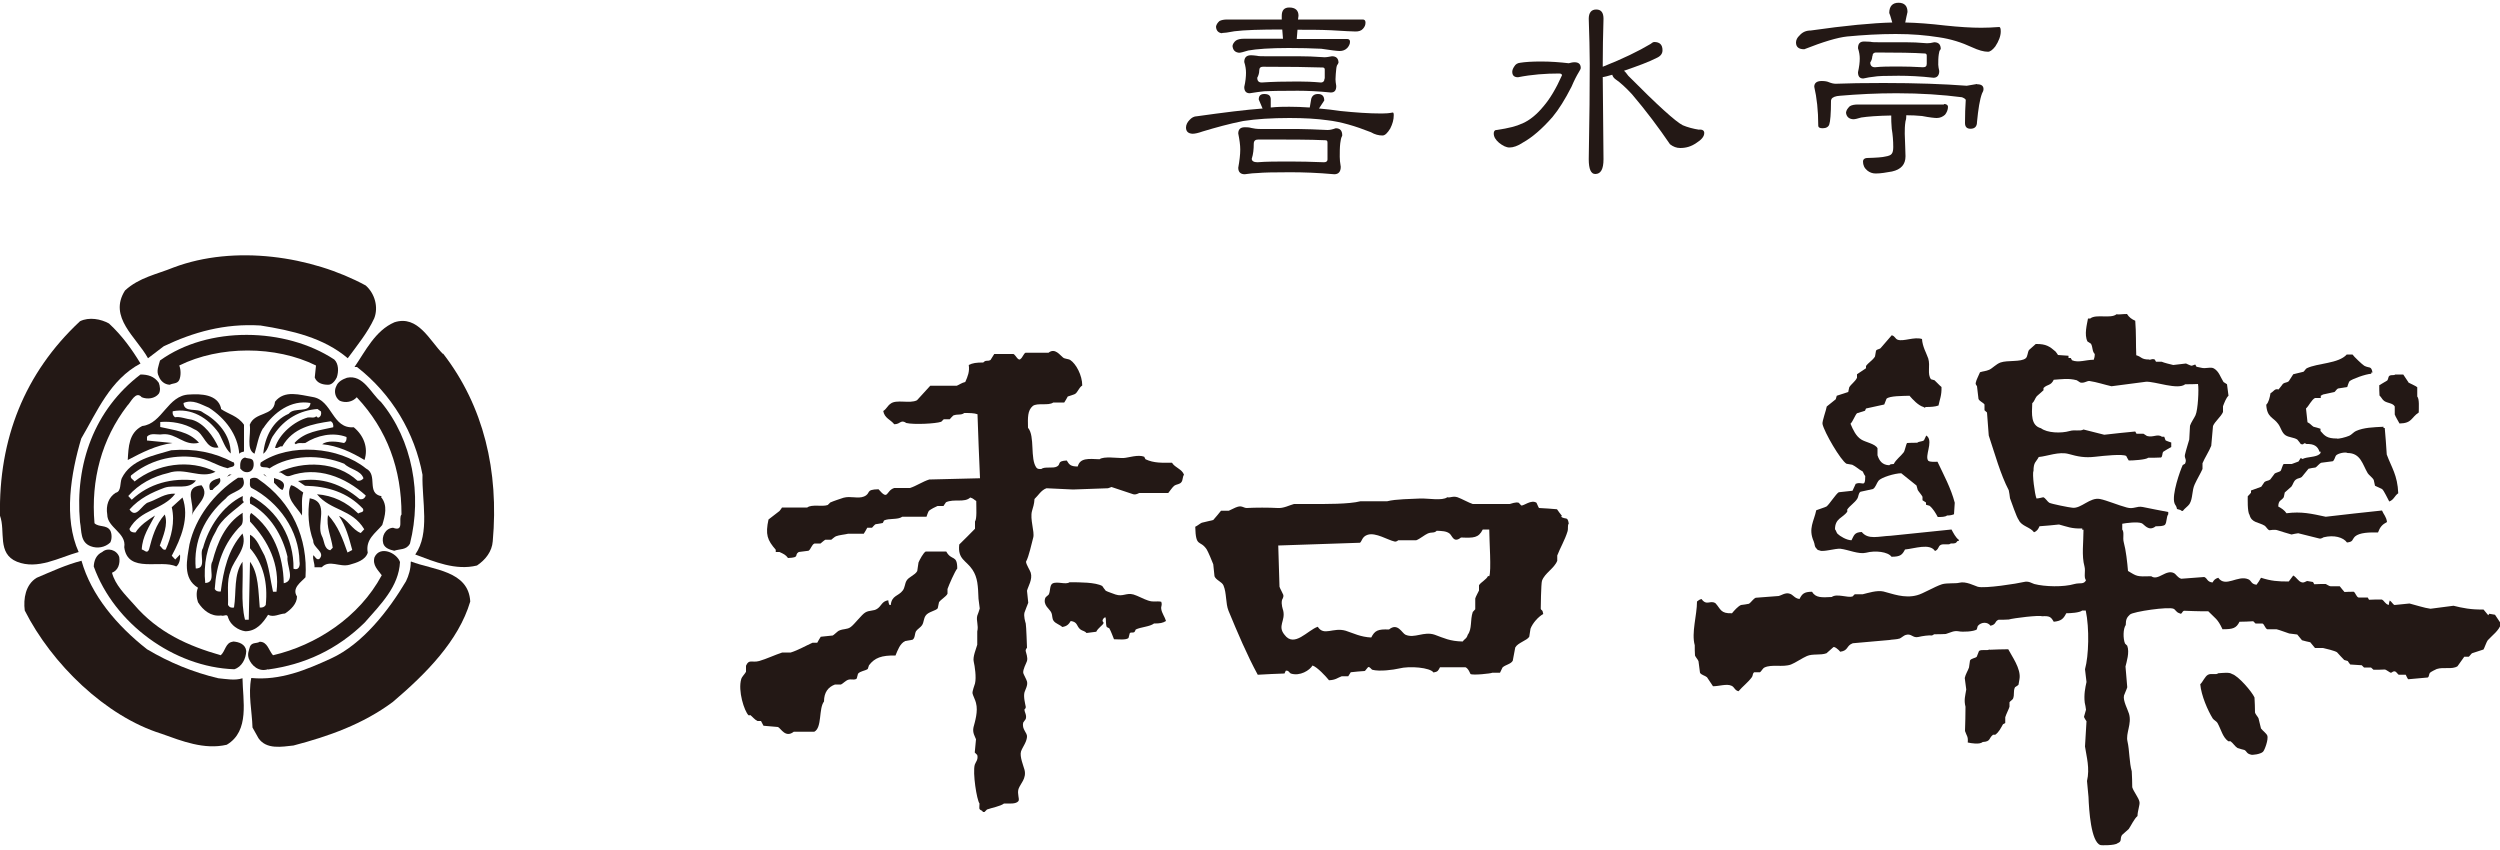 <?xml version="1.0" encoding="UTF-8"?><svg id="logo" xmlns="http://www.w3.org/2000/svg" viewBox="0 0 100 34"><defs><style>.cls-1,.cls-2{fill:#231815;}.cls-2{fill-rule:evenodd;}</style></defs><g><g><path class="cls-1" d="M9.76,18.06v-1.07c-.25-.36-.62-.42-.92-.63v-.04c-.14-.55-.81-.57-1.26-.54-.88,.02-1.08,1.17-1.89,1.26-.54,.27-.55,.84-.58,1.36,.57-.3,1.13-.59,1.79-.68l-1.02-.1v-.15c.15-.18,.42-.06,.63-.1,.55-.05,.86,.49,1.45,.34-.41-.46-1-.5-1.55-.63v-.2c.44-.04,.96,.05,1.36,.29,.42,.16,.44,.82,.97,.73-.2-.44-.57-.97-1.06-1.11-.23-.03-.49-.14-.68-.1-.08-.06-.11-.14-.09-.24,.73-.14,1.4,.25,1.84,.87,.16,.28,.25,.62,.48,.82,0-.75-.53-1.32-1.11-1.64-.23-.2-.76,.03-.78-.38,.37-.16,.7,.06,1.02,.19,.65,.42,1.15,1.08,1.21,1.84,.05-.06,.12-.07,.19-.09Z"/><path class="cls-1" d="M10.53,17.13c.42-.64,1.12-1.15,1.89-1.01-.04,.43-.64,.14-.87,.43-.65,.28-.96,.95-1.02,1.6,.24-.17,.24-.54,.43-.77,.42-.63,1.04-.97,1.74-1.02l.14,.1c.02,.1,0,.19-.09,.24-.04,.02-.07-.02-.1-.05-.08,.09-.23,.03-.34,.05-.54,.15-1.14,.65-1.31,1.21,.13,.05,.17-.09,.29-.05,.43-.76,1.2-.9,1.94-1.01,.09,.05,.11,.14,.1,.24-.55,.13-1.14,.17-1.55,.63l.05,.05c.1-.08,.26-.03,.38-.05,.46-.3,1.1-.45,1.65-.24,.01,.1-.01,.19-.1,.24-.27-.06-.68-.11-.87,.05,.63,.06,1.17,.32,1.69,.63,.16-.49-.03-.98-.43-1.31-.87,.07-.85-1.08-1.64-1.21-.5-.08-1.13-.3-1.51,.19-.05,.59-.81,.39-1.01,.92,.06,.39-.16,.98,.19,1.16,.11-.34,.15-.7,.34-1.02Z"/><path class="cls-1" d="M9.32,18.49c-.73-.39-1.54-.56-2.47-.48-.73,.22-1.61,.37-1.98,1.12-.08,.19-.01,.53-.24,.58-.29,.18-.4,.51-.34,.87,0,.53,.78,.73,.68,1.31,.14,1.07,1.47,.47,2.08,.77,.12-.09,.17-.29,.15-.48l-.19,.2-.14-.15c.37-.69,.72-1.54,.43-2.33l-.43,.39c.14,.59-.02,1.19-.24,1.69-.12,.05-.16-.1-.24-.15,.13-.38,.35-.85,.2-1.25-.36,.4-.5,.9-.63,1.4-.08,.19-.19,.01-.29,0,.02-.52,.3-.92,.53-1.36-.28,.18-.59,.38-.78,.68-.1,0-.23-.02-.24-.15,.43-.78,1.34-.75,1.83-1.4-.41-.03-.71,.22-1.06,.34-.27,.06-.49,.7-.77,.29,.4-.45,.89-.68,1.4-.87,.4-.14,.96,.11,1.26-.29-.96-.12-1.88,.12-2.57,.77l-.14-.15c.42-.48,.99-.78,1.6-.92,.66-.24,1.32,.26,1.89-.05-1.05-.52-2.34-.32-3.24,.39-.04-.08-.19-.12-.14-.24,.71-.59,1.62-.85,2.57-.73,.48,.05,.85,.34,1.3,.44,.09-.07,.34-.02,.24-.24Z"/><path class="cls-1" d="M15.27,19.85c-.64-.11-.13-.86-.63-1.11-1.08-.88-3.05-1.03-4.21-.24-.1,.29,.24,.13,.34,.24,.85-.57,2.06-.57,3-.19,.24,.24,.65,.25,.77,.58-.06,.08-.14,.11-.24,.1-.83-.77-2.16-.81-3.15-.34,.17,0,.25,.2,.43,.15,1.11-.41,2.23,.04,3.05,.78-.03,.1-.12,.18-.25,.14-.68-.58-1.53-.9-2.46-.72l.28,.19c.9,.02,1.7,.26,2.32,.92,.06,.16-.12,.13-.19,.19-.47-.46-1.01-.72-1.65-.77,.55,.67,1.4,.58,1.89,1.4l-.14,.15c-.33-.12-.54-.56-.87-.68,.28,.41,.4,.88,.53,1.36l-.19,.1c-.19-.54-.37-1.06-.78-1.5-.08,.49,.13,.87,.19,1.31l-.1,.1c-.26-.05-.23-.39-.34-.58-.23-.47,.33-1.35-.48-1.5-.1,.57-.05,1.19,.14,1.7-.02,.28,.51,.46,.24,.73-.12,.05-.16-.1-.24-.15-.03,.18,.06,.31,.05,.48h.29c.31-.32,.71,.01,1.11-.1,.28-.08,.63-.18,.73-.48-.1-.54,.31-.78,.58-1.11,.11-.36,.23-.79-.05-1.12Z"/><path class="cls-1" d="M9.95,18.88c.16-.04,.22-.22,.19-.39-.02-.19-.23-.13-.34-.19-.2,.05-.2,.26-.19,.44,.09,.11,.19,.17,.34,.14Z"/><polygon class="cls-1" points="9.27 18.98 9.17 18.98 9.08 19.07 9.27 18.98"/><polygon class="cls-1" points="10.67 19.07 10.58 18.98 10.53 18.98 10.67 19.07"/><path class="cls-1" d="M8.4,19.6h.1c.1-.16,.4-.24,.29-.48-.23,.07-.5,.14-.39,.48Z"/><path class="cls-1" d="M10.72,24.59c.23,.12,.45-.04,.68-.05,.23-.15,.48-.39,.48-.68-.22-.34,.17-.58,.34-.77,.1-1.55-.53-3-1.88-3.92-.08-.08-.26-.08-.34,0,.01,.11-.04,.26,.05,.34,1.11,.58,1.91,1.71,1.93,2.95,.03,.16-.02,.37-.24,.29,.02-1.21-.62-2.32-1.69-2.9-.09,.07-.04,.2-.05,.29,.82,.45,1.3,1.29,1.5,2.13-.05,.35,.34,.96-.15,1.06-.02-1.1-.41-2.14-1.3-2.81-.09,.08-.04,.23-.05,.34,.74,.78,1.2,1.73,1.06,2.81h-.14c-.11-.48-.15-1-.34-1.45-.17-.29-.29-.68-.58-.83v.54c.54,.62,.72,1.39,.63,2.27-.06,.09-.14,.11-.24,.1-.06-.64-.04-1.36-.39-1.83l-.05,2.32h-.15c-.18-.72-.06-1.54-.1-2.32-.36,.51-.24,1.21-.34,1.83-.1,.02-.18,0-.24-.1,.02-.46-.06-.95,.1-1.36,.15-.5,.69-.91,.48-1.5-.58,.65-.76,1.47-.87,2.32-.1,.01-.19-.01-.24-.1,.06-.98,.35-1.85,1.07-2.56,.09-.13,.03-.38,.05-.49-.7,.44-1.02,1.2-1.21,1.94-.17,.26,.17,.85-.29,.87-.08-.73,.07-1.48,.43-2.08,.2-.49,.76-.83,1.12-1.16-.09-.05-.04-.16-.05-.24-.82,.4-1.37,1.26-1.59,2.08-.17,.24,.17,.82-.29,.82-.1-1.08,.34-2.06,1.21-2.81,.21-.3,.9-.29,.67-.82h-.19c-.97,.63-1.7,1.6-1.94,2.66-.1,.61-.29,1.36,.34,1.74-.08,.17-.06,.41,0,.58,.2,.32,.52,.58,.92,.53,.14,.05,.25-.11,.29,.1,.1,.29,.4,.49,.68,.53,.44,0,.71-.33,.92-.67Z"/><path class="cls-1" d="M10.96,19.31c.11,.1,.21,.25,.34,.29,.19-.32-.11-.41-.34-.48v.19Z"/><path class="cls-1" d="M8.06,19.41c-.78,.08-.23,.74-.39,1.21,.14-.4,.76-.76,.39-1.21Z"/><path class="cls-1" d="M11.64,19.41c-.26,.51,.21,.84,.44,1.21,.02-.3-.04-.64,.05-.92-.16-.1-.3-.25-.48-.29Z"/></g><path class="cls-1" d="M6.55,13.85c1.17-.56,2.43-.92,3.87-.83,1.26,.2,2.53,.49,3.49,1.31,.38-.52,.8-1.03,1.06-1.6,.17-.44,.03-.98-.34-1.31-2.17-1.18-5.25-1.64-7.69-.72-.66,.27-1.38,.4-1.94,.92-.68,1.07,.46,1.87,.92,2.71l.63-.48Z"/><path class="cls-1" d="M3.15,22.09c-.62-1.36-.31-3.18,.1-4.55,.63-1.07,1.15-2.35,2.37-3-.34-.56-.73-1.11-1.26-1.6-.32-.18-.8-.27-1.16-.09C.98,14.92-.06,17.57,0,20.63c.23,.62-.13,1.51,.68,1.84,.83,.33,1.68-.17,2.47-.39Z"/><path class="cls-1" d="M17.71,14.15c-.52-.52-.99-1.56-1.93-1.26-.77,.33-1.16,1.15-1.6,1.79h.1c1.4,1.09,2.31,2.64,2.62,4.31-.03,1.04,.31,2.34-.29,3.19,.77,.29,1.62,.65,2.47,.44,.34-.23,.6-.56,.63-.97,.25-2.81-.36-5.4-1.98-7.5Z"/><path class="cls-1" d="M13.13,15.39c.16,0,.28-.17,.34-.29,.08-.23,.08-.55-.1-.72-1.96-1.29-5.04-1.35-6.97,.04-.05,.2-.16,.43-.05,.63,.07,.19,.23,.33,.44,.34,.13-.07,.3-.03,.38-.19,.07-.16,.07-.41,0-.58,1.61-.8,3.86-.8,5.47,0l-.05,.48c.08,.22,.31,.29,.53,.29Z"/><path class="cls-1" d="M5.67,15.89c.22,.09,.52,.06,.68-.14,.08-.12,.05-.31,0-.44-.18-.26-.44-.33-.73-.33-1.84,1.4-2.63,3.57-2.42,5.9,.07,.36,0,.81,.43,.97,.26,.1,.57,.05,.78-.15,.07-.13,.07-.35,0-.48-.15-.24-.45-.12-.63-.29-.15-1.74,.29-3.37,1.31-4.7,.14-.13,.34-.62,.58-.34Z"/><path class="cls-1" d="M15.72,21.11c-.3,.02-.47,.34-.39,.63,.06,.19,.27,.25,.44,.29,.22-.08,.49-.02,.63-.29,.49-1.95,.1-4.14-1.16-5.66-.4-.34-.71-1.11-1.36-.97-.17,.06-.36,.15-.43,.34-.1,.19-.05,.45,.14,.58,.23,.1,.51,.05,.68-.14,1.23,1.31,1.79,2.89,1.79,4.69-.14,.16,.13,.71-.34,.53Z"/><path class="cls-1" d="M9.31,25.67c-.29,.03-.29,.37-.48,.54-1.29-.37-2.51-.9-3.48-2.04-.35-.39-.74-.77-.87-1.26,.25-.1,.33-.36,.29-.63-.1-.29-.47-.39-.68-.2-.24,.11-.33,.34-.34,.58,.82,2.28,3.21,4.03,5.62,4.11,.3-.09,.47-.42,.48-.73-.03-.27-.29-.37-.54-.38Z"/><path class="cls-1" d="M10.72,26.78c1.47-.2,2.77-.8,3.87-1.88,.65-.74,1.36-1.44,1.41-2.42-.13-.37-.8-.67-1.02-.19-.09,.32,.14,.51,.29,.72-.9,1.68-2.63,2.8-4.35,3.2-.17-.19-.22-.54-.53-.54-.12,.08-.31,.01-.39,.19-.05,.18-.11,.29-.05,.48,.11,.29,.41,.55,.77,.43Z"/><path class="cls-1" d="M8.73,27.13c-1.01-.24-1.96-.63-2.85-1.16-1.21-.95-2.23-2.16-2.62-3.54-.62,.16-1.2,.43-1.79,.68-.45,.27-.54,.84-.48,1.31,1.07,2.12,3.22,4.23,5.47,4.93,.81,.29,1.71,.65,2.61,.44,.93-.55,.64-1.78,.63-2.66-.3,.1-.65,.03-.97,0Z"/><path class="cls-1" d="M16.43,22.48c0,.28-.08,.54-.19,.77-.69,1.16-1.73,2.51-3,3.09-.98,.45-2.03,.89-3.19,.78-.13,.66,.03,1.32,.05,1.98l.24,.43c.32,.46,.93,.34,1.4,.29,1.41-.37,2.77-.85,3.97-1.74,1.33-1.13,2.63-2.44,3.1-4.02-.07-1.24-1.5-1.26-2.37-1.6Z"/></g><g><g><path class="cls-2" d="M31.03,22.08h.15c.15,.07,.25,.11,.34,.24,.5-.02,.23-.12,.43-.24,.13-.02,.26-.03,.39-.05,.1-.06,.12-.24,.24-.29h.24s.15-.13,.19-.15h.24s.15-.13,.19-.14c.12-.05,.37-.07,.48-.1h.63c.05-.08,.1-.16,.14-.24h.19s.11-.13,.14-.14c.1-.02,.19-.03,.29-.05,.02-.03,.03-.06,.05-.1,.2-.1,.55-.02,.73-.15h.97s.07-.22,.1-.24c.07-.06,.26-.16,.34-.19h.24s.06-.1,.1-.15c.32-.15,.74,.03,.97-.19,.13,.04,.14,.08,.24,.14,0,.29,.03,.71-.05,.82v.29s-.6,.61-.63,.63c-.07,.6,.28,.63,.53,1.01,.21,.32,.22,.65,.24,1.16,.02,.13,.03,.26,.05,.39,0,.02-.09,.27-.1,.29-.05,.2,.06,.38,0,.63v.53c-.04,.15-.19,.49-.14,.68,.04,.17,.11,.62,.05,.87-.02,.07-.11,.3-.1,.39,0,.05,.13,.31,.14,.39,.09,.33-.04,.74-.1,.97-.05,.22,.06,.37,.1,.48-.02,.18-.03,.35-.05,.53l.1,.1c.05,.18-.07,.29-.1,.39-.09,.32,.08,1.41,.19,1.55,0,.2-.05,.22,.1,.29,.04,.02,0,.06,.1,.05l.1-.1c.19-.07,.54-.13,.68-.24,.23,0,.48,.03,.58-.1,.05-.09-.06-.28,0-.48,.07-.21,.33-.42,.24-.77-.04-.15-.2-.53-.14-.73,.05-.16,.22-.36,.24-.58,.02-.18-.22-.3-.15-.58l.1-.14c.05-.17-.06-.27-.05-.39,0,0,.06-.03,.05-.1-.02-.11-.1-.4-.05-.58,.03-.1,.14-.28,.1-.43-.02-.08-.13-.27-.15-.34-.02-.15,.12-.38,.15-.48,.04-.14-.04-.33-.05-.39-.02-.07,.05-.14,.05-.14,0-.01-.03-.89-.05-.97-.02-.07-.09-.29-.05-.44,.03-.1,.12-.3,.15-.39-.02-.16-.03-.32-.05-.48,.04-.17,.23-.45,.15-.72-.03-.1-.18-.32-.19-.44,.12-.22,.22-.72,.29-.97,.06-.23-.14-.74-.05-1.06,.04-.14,.09-.28,.1-.48,.15-.14,.27-.36,.48-.43,.35,.02,.71,.03,1.06,.05,.47-.02,.93-.03,1.4-.05,.05-.02,.1-.03,.14-.05,.29,.1,.58,.19,.87,.29,.11,.03,.21-.04,.24-.05h1.16c.06-.07,.17-.24,.24-.29,.1-.07,.22-.05,.29-.15,.06-.08,.04-.22,.1-.29-.08-.23-.36-.28-.48-.48-.39,0-.72,.02-1.06-.14-.02-.03-.03-.06-.05-.1-.24-.1-.64,.04-.82,.05-.27,.01-.79-.08-.97,.05-.44-.02-.78-.06-.87,.29-.28,0-.34-.07-.44-.24-.41,.02-.22,.15-.39,.24-.16,.09-.49-.01-.63,.1-.11,0-.14,0-.19-.05-.27-.35-.05-1.26-.34-1.6-.01-.41-.02-.69,.19-.87,.18-.14,.63,0,.82-.14h.44c.05-.08,.1-.16,.14-.24,.1-.03,.19-.06,.29-.1,.12-.08,.15-.25,.29-.34,0-.41-.25-.87-.48-1.02-.08-.05-.22-.04-.29-.1-.12-.09-.32-.4-.58-.19h-.92c-.07,.03-.12,.19-.19,.24-.1,.12-.2-.15-.29-.19h-.77c-.05,.08-.1,.16-.15,.24-.14,.07-.17-.02-.29,.1-.27,0-.43,.02-.58,.1,.04,.26-.04,.46-.14,.68-.14,.03-.24,.11-.34,.15h-1.06c-.18,.19-.35,.39-.53,.58-.29,.15-.83-.05-1.06,.14-.12,.08-.16,.21-.29,.29,.05,.29,.29,.34,.44,.53,.19-.01,.19-.07,.29-.1,.09-.03,.17,.04,.19,.05,.3,.07,1.17,.03,1.4-.05l.1-.1h.24s.11-.13,.14-.15c.18-.07,.31,0,.44-.1,.2,0,.4,0,.53,.05,.03,.85,.06,1.71,.1,2.56-.68,.02-1.35,.03-2.03,.05-.26,.08-.52,.26-.77,.34h-.63c-.35,.11-.22,.53-.63,.05-.55,.01-.28,.16-.58,.29-.24,.1-.54-.03-.82,.05-.12,.04-.4,.13-.53,.19l-.1,.1c-.22,.08-.64-.04-.82,.1h-1.01s-.06,.1-.1,.14c-.15,.11-.29,.23-.44,.34-.13,.6-.05,.82,.29,1.21v.1Z"/><path class="cls-2" d="M62.48,20.64c-.07-.09-.14-.18-.2-.27-.24-.02-.48-.04-.72-.05-.01,0-.1-.21-.1-.21-.21-.14-.51,.13-.61,.11l-.1-.11c-.13-.04-.3,.04-.36,.05h-1.48c-.16-.05-.44-.21-.61-.27-.19-.06-.28,.03-.41,0-.19,.15-.78,.04-1.07,.05-.34,.02-1,.02-1.33,.11h-1.07c-.46,.12-1.42,.11-1.94,.11h-.72c-.19,.05-.42,.18-.66,.16-.34-.02-.89-.02-1.23,0-.12,0-.19-.1-.36-.05-.09,.02-.3,.14-.36,.16h-.31c-.1,.12-.2,.25-.31,.37-.15,.04-.31,.07-.46,.11-.07,.03-.17,.12-.26,.16,.02,.86,.19,.5,.46,.91,.05,.08,.23,.5,.26,.59,.02,.16,.03,.32,.05,.48,.06,.16,.3,.22,.36,.37,.13,.31,.08,.71,.2,1.01,.36,.87,.74,1.77,1.17,2.56,.36-.02,.72-.04,1.07-.05,.02-.04,.03-.07,.05-.11,.11-.03,.15,.09,.2,.11,.37,.12,.76-.13,.87-.32,.19,.06,.54,.44,.66,.59,.27-.01,.34-.1,.51-.16h.26c.03-.05,.07-.11,.1-.16,.19-.02,.38-.04,.56-.05,.02,0,.12-.16,.15-.16,.06,0,.12,.1,.15,.11,.29,.08,.86,0,1.07-.05,.42-.11,1.25-.04,1.38,.16,.18-.03,.19-.08,.26-.21h1.02c.12,.05,.19,.26,.2,.27,.09,.06,.83-.02,.87-.05h.31c.03-.07,.07-.14,.1-.21,.11-.11,.33-.13,.41-.27,.03-.18,.07-.36,.1-.53,.1-.19,.47-.28,.56-.43,.02-.11,.03-.21,.05-.32,.08-.22,.31-.48,.51-.59-.03-.2-.07-.12-.1-.21,0,0,.01-1.01,.05-1.12,.11-.31,.49-.49,.61-.8v-.21c.11-.29,.31-.63,.41-.96,.04-.14-.01-.23,.05-.32-.05-.3-.11-.14-.31-.27Zm-2.96,2.4c-.06,.14-.29,.25-.36,.37v.21c-.03,.07-.13,.24-.15,.32v.43l-.1,.11c-.11,.33-.02,.67-.2,.91-.05,.17-.12,.15-.2,.27-.52-.01-.76-.14-1.12-.27-.44-.15-.8,.16-1.17,0-.14-.06-.31-.5-.66-.21-.44-.02-.57,.04-.71,.32-.43-.02-.71-.17-1.02-.27-.51-.15-.87,.23-1.12-.16-.41,.14-.94,.85-1.33,.32-.29-.35,.04-.55-.05-.96-.02-.07-.09-.26-.05-.43,0-.02,.08-.11,.05-.21-.02-.06-.13-.25-.15-.32-.02-.55-.03-1.1-.05-1.65,1.09-.04,2.18-.07,3.27-.11,.08-.06,.08-.25,.31-.32,.32-.1,.8,.21,1.07,.27,.09,.02,.14-.05,.15-.05h.72c.14-.05,.34-.22,.46-.27,.16-.07,.25,0,.36-.11,.2,.01,.38,.01,.51,.11,.11,.08,.16,.4,.46,.16,.51,.02,.7,.02,.87-.32h.26c0,.43,.09,1.66,0,1.87Z"/><path class="cls-2" d="M30.01,28.6c.09,.07,.18,.19,.29,.24h.14s.1,.19,.1,.19c.19,.02,.39,.03,.58,.05,.12,.06,.3,.45,.63,.19h.82c.32-.16,.17-.93,.39-1.21,0-.37,.17-.58,.44-.68h.24c.07-.03,.19-.16,.29-.19,.12-.04,.26,.03,.34-.05,.02-.06,.03-.13,.05-.19,.09-.11,.27-.11,.39-.19,.02-.05,.03-.1,.05-.15,.23-.3,.5-.4,1.06-.39,.09-.22,.18-.48,.39-.58,.1-.02,.19-.03,.29-.05,.11-.07,.08-.23,.14-.34,.05-.08,.19-.16,.24-.24,.08-.12,.06-.27,.15-.39,.1-.15,.41-.19,.48-.29,.02-.08,.03-.16,.05-.24,.07-.11,.28-.22,.34-.34v-.19c.06-.17,.29-.7,.39-.82,0-.57-.23-.29-.44-.68h-.82c-.09,.04-.25,.34-.29,.44-.02,.11-.03,.23-.05,.34-.09,.17-.34,.23-.43,.39-.07,.12-.06,.27-.15,.39-.17,.23-.44,.19-.48,.58h-.05c-.03-.07-.04-.08-.05-.19-.26,.04-.27,.23-.44,.34-.14,.1-.32,.05-.48,.15-.14,.08-.43,.47-.58,.58-.15,.11-.29,.06-.48,.15-.02,0-.22,.19-.24,.19-.16,.02-.32,.03-.48,.05-.05,.08-.1,.16-.14,.24h-.19c-.25,.11-.58,.3-.87,.39h-.34c-.28,.09-.64,.26-.92,.34-.29,.08-.41-.09-.53,.19v.24c-.03,.07-.16,.19-.19,.29-.14,.47,.12,1.28,.29,1.45h.1Z"/><path class="cls-2" d="M44.22,24.69c.03,.08,0,.27,.05,.39,.03,.02,.06,.03,.1,.05,.08,.14,.13,.3,.19,.44,.17,0,.48,.04,.58-.05,.02-.06,.03-.13,.05-.19,.05-.06,.11,0,.19-.05,.02-.03,.03-.06,.05-.1,.2-.1,.56-.11,.73-.24,.24,0,.35-.02,.48-.1-.04-.15-.17-.32-.19-.48-.02-.13,.05-.13,0-.29-.21-.04-.29,.03-.53-.05-.16-.05-.41-.19-.58-.24-.29-.08-.42,.1-.72,0-.05-.02-.32-.11-.39-.15-.05-.06-.1-.13-.14-.19-.27-.15-.89-.15-1.31-.15-.15,.11-.49-.05-.68,.05-.12,.07-.08,.31-.15,.44-.02,.03-.13,.1-.14,.14-.1,.29,.18,.44,.24,.58,.06,.13,.02,.24,.1,.34,.07,.1,.25,.15,.34,.24,.19-.03,.26-.11,.34-.24,.29,.04,.22,.21,.39,.34,.08,.06,.16,.05,.24,.14,.13-.02,.26-.03,.39-.05,.07-.15,.25-.25,.29-.34,.03-.05-.1-.06,0-.19,.05-.05,0-.02,.1-.05Z"/></g><g><path class="cls-2" d="M99.53,24.61c-.06-.08-.13-.15-.19-.23-.5,.01-.84-.06-1.2-.15-.31,.04-.61,.08-.92,.12-.24-.03-.6-.15-.84-.21-.2,.02-.4,.04-.6,.06-.06-.02-.12-.14-.19-.18-.02,.07-.03,.08-.04,.18-.16-.05-.17-.17-.28-.22-.17,0-.34,0-.51,.01-.02-.03-.03-.06-.05-.09-.12,0-.25,0-.37,0-.09-.03-.12-.19-.19-.23-.12,0-.25,0-.37,.01-.06-.07-.13-.15-.19-.23-.12,0-.25,0-.37,0-.05,0-.16-.08-.19-.09-.15,0-.31,0-.46,.01-.02-.03-.03-.06-.05-.09l-.23-.04c-.05,0-.12,.09-.23,.05-.13-.04-.2-.2-.33-.27-.06,.08-.12,.16-.18,.24-.45,0-.7-.02-1.11-.15-.05,.1-.12,.2-.18,.28-.23-.03-.19-.16-.33-.22-.42-.18-.91,.35-1.2-.06-.13,.04-.17,.09-.23,.19-.23-.03-.19-.16-.33-.22-.31,.02-.61,.05-.92,.07-.14-.04-.21-.18-.28-.22-.33-.18-.64,.32-.92,.12-.6,.02-.57,0-.93-.21-.03-.35-.08-.82-.17-1.15-.05-.18,.03-.39-.06-.51,0-.08,0-.15,0-.23,.15-.03,.61-.09,.78-.02,.1,.04,.27,.35,.56,.12,.14,0,.3,0,.37-.06,.08-.1,.05-.32,.13-.42,0-.03,0-.06,0-.09-.31-.06-.69-.13-1.02-.2-.25-.05-.36,.1-.64,.02-.34-.09-.81-.29-1.07-.34-.4-.08-.75,.39-1.1,.35-.13-.01-.83-.15-.93-.2-.07-.04-.16-.2-.24-.22,0,0-.2,.05-.27,.05-.07-.16-.18-1-.12-1.1,0-.36,.1-.35,.21-.56,.34-.03,.81-.23,1.2-.12,.36,.1,.63,.16,1.06,.11,.34-.04,1.11-.12,1.24-.03,.03,.06,.06,.12,.1,.18,.19,0,.68-.03,.78-.11,.17,0,.34,0,.51-.01,.07-.04,.04-.17,.09-.23,.11-.07,.21-.13,.32-.19,0-.06,0-.12,0-.18,0,0-.22-.07-.23-.09-.02-.05-.03-.09-.05-.14-.03,0-.06,0-.09,0-.18-.13-.35,.04-.6-.03l-.14-.09c-.09,0-.18,0-.28,0-.02-.03-.03-.06-.05-.09-.41,.04-.83,.08-1.24,.13-.28-.07-.56-.14-.83-.21-.13,.08-.36,0-.55,.06-.35,.1-.9,.08-1.15-.11-.41-.11-.37-.56-.35-1,.09-.08,.1-.18,.18-.28,.09-.08,.18-.16,.27-.24,0-.03,0-.06,0-.09,.16-.16,.29-.08,.41-.33,.33-.02,.58-.07,.92,.02l.14,.09c.16,.04,.26-.07,.37-.06,.28,.04,.61,.15,.88,.21,.46-.06,.92-.12,1.38-.18,.36-.02,1.27,.34,1.57,.1,.17,0,.34,0,.51-.01,.04,.2,0,1.03-.1,1.25-.05,.11-.18,.29-.22,.42-.01,.18-.02,.37-.03,.55-.05,.18-.13,.42-.17,.6-.04,.16,.09,.18,0,.37-.03,.02-.06,.03-.09,.05-.1,.21-.45,1.19-.33,1.53,.02,.07,.08,.1,.1,.23,.05,.01,.09,.03,.14,.04,.05,.04,0,.02,.09,.04,.07-.1,.21-.19,.27-.28,.14-.23,.09-.54,.21-.79,.08-.18,.23-.43,.31-.61,0-.08,0-.15,0-.23,.08-.2,.27-.49,.35-.7,.02-.26,.05-.52,.07-.79,.08-.19,.32-.37,.4-.56,0-.08,0-.15,0-.23,.04-.11,.13-.35,.22-.42-.02-.15-.04-.31-.06-.46-.05-.03-.09-.06-.14-.09-.13-.21-.18-.42-.38-.54-.13-.08-.33,.02-.51-.03,0,0-.15-.03-.19-.04-.02-.03-.03-.06-.05-.09-.05,.02-.09,.03-.14,.05-.05,0-.2-.08-.23-.09-.17,.02-.34,.04-.51,.06-.13-.03-.37-.09-.46-.13-.08,0-.15,0-.23,0-.02-.03-.03-.06-.05-.09-.14-.05-.17,.04-.23,0-.32,0-.29-.11-.51-.17-.02-.45,0-.88-.04-1.38-.14-.06-.25-.14-.33-.27-.19,0-.33,.03-.42,.01-.23,.19-.82-.02-1.05,.17-.03,0-.06,0-.09,0-.04,.23-.16,.65-.02,.92,.05,.03,.09,.06,.14,.09,.08,.15,.04,.3,.15,.41,0,.12-.02,.16-.04,.23-.32,0-.61,.13-.87,.02-.02-.03-.03-.06-.05-.09-.03,0-.06,0-.09,0,0-.03,0-.06,0-.09-.14-.01-.28-.02-.42-.03-.03-.05-.06-.09-.1-.14-.22-.19-.37-.31-.79-.3-.09,.08-.18,.16-.27,.24-.06,.09-.05,.26-.13,.33-.19,.16-.73,.07-1.01,.17-.17,.06-.32,.23-.45,.29-.14,.06-.26,.06-.37,.1-.05,.13-.15,.3-.17,.42-.02,.08,.05,.12,.05,.14,.02,.17,.04,.34,.06,.51,.05,.1,.2,.15,.24,.22,0,.08,0,.15,0,.23l.1,.09c.02,.31,.05,.61,.07,.92,.24,.72,.47,1.56,.8,2.19,.02,.11,.04,.21,.05,.32,.06,.15,.26,.76,.35,.87,.11,.25,.46,.28,.61,.49,.13-.05,.17-.13,.22-.24,.26-.02,.52-.04,.78-.07,.34,.09,.49,.17,.93,.16,0,.02,0,.03,0,.05,.01,0,.03,0,.05,0,0,.51-.08,1.04,.04,1.47,.05,.19-.04,.43,.06,.55-.09,.18-.24,.09-.46,.15-.44,.13-1.19,.11-1.61,0-.1-.03-.22-.13-.42-.08-.24,.06-1.56,.27-1.84,.19-.13-.04-.48-.23-.74-.16-.14,.04-.49,0-.69,.06-.31,.1-.76,.38-1,.44-.51,.14-1.01-.07-1.34-.15-.26-.06-.62,.06-.83,.11-.11,0-.21,0-.32,0l-.09,.09c-.2,.06-.63-.13-.83,.02-.4,.02-.64,.04-.79-.21-.32,0-.4,.09-.5,.29-.22-.03-.24-.18-.42-.22-.15-.04-.32,.08-.41,.1-.31,.02-.61,.05-.92,.07-.1,.04-.19,.19-.27,.24-.11,.02-.21,.04-.32,.05-.12,.05-.28,.23-.36,.33-.46,.02-.45-.17-.66-.4-.21-.14-.35,.12-.56-.17-.11,.03-.1,.05-.18,.1,0,.55-.23,1.25-.09,1.75,0,.14,0,.28,.01,.41,.02,.06,.13,.18,.14,.23,.02,.15,.04,.31,.06,.46,.05,.09,.2,.11,.28,.18,.08,.12,.16,.24,.24,.36,.25,0,.55-.11,.74-.02,.12,.05,.12,.18,.28,.22,.16-.19,.39-.36,.54-.57,.04-.06,.02-.15,.09-.19,.08,0,.15,0,.23,0,.05-.03,.11-.16,.18-.19,.29-.14,.73,0,1.06-.12,.16-.06,.47-.27,.64-.34,.23-.1,.54-.02,.78-.11,.09-.08,.18-.16,.27-.24,.04-.05,.22,.1,.28,.18,.34-.05,.23-.24,.5-.34,.49-.04,.98-.09,1.47-.13,.07-.02,.3-.02,.41-.06,.05-.02,.18-.13,.23-.14,.24-.08,.28,.13,.51,.08,.16-.04,.45-.08,.55-.06,.03-.02,.06-.03,.09-.05,.15,0,.31,0,.46-.01,.2-.06,.32-.14,.5-.11,.19,.04,.62,.01,.74-.07,.01-.05,.03-.09,.04-.14,.14-.17,.4-.17,.51-.01,.25-.06,.15-.17,.32-.24,.14,0,.28,0,.41-.01,.21-.06,1.22-.18,1.33-.13,.31-.02,.36,.03,.47,.22,.3-.03,.39-.12,.5-.34,.17,0,.53-.02,.64-.11,.05,0,.09,0,.14,0,.15,.72,.12,1.81-.03,2.35,.02,.17,.04,.34,.06,.51-.05,.22-.11,.51-.07,.83,.02,.09,.04,.18,.05,.28,0,.01-.08,.27-.08,.28,0,.04,.09,.16,.1,.18-.02,.34-.04,.68-.06,1.01,.06,.41,.2,.87,.08,1.38,.02,.21,.04,.43,.06,.64,.02,.54,.1,1.78,.47,1.92,.04,.02,.59,.02,.69-.07,.2-.08,.08-.17,.18-.33,.09-.08,.18-.16,.27-.24,.1-.15,.22-.41,.35-.52,0-.2,.1-.44,.08-.56-.03-.17-.23-.4-.29-.59,0-.21-.01-.43-.02-.64-.1-.34-.09-.85-.17-1.19-.08-.33,.18-.7,.06-1.11-.05-.17-.25-.53-.2-.73,.02-.07,.11-.25,.13-.33-.02-.28-.05-.55-.07-.83,.04-.18,.17-.56,.07-.83l-.09-.09c-.08-.19-.08-.59,.03-.74,0-.23,.05-.31,.17-.42,.14-.12,1.54-.32,1.74-.23,.09,.04,.1,.14,.24,.18,.1,.07,.09-.07,.18-.1,0,0,.73,.03,.97,.02,.28,.29,.37,.29,.57,.72,.42,0,.55-.04,.68-.3,.18,0,.37-.01,.55-.02l.09,.09c.09,0,.18,0,.28,0,.08,.04,.1,.19,.19,.23,.12,0,.24,0,.37,0,.13,.03,.38,.13,.51,.17,.11,.01,.22,.03,.32,.04,.06,.08,.13,.15,.19,.23,.11,.03,.22,.06,.33,.08,.06,.08,.13,.15,.19,.23,.11,0,.21,0,.32,0,.1,.02,.47,.11,.56,.17,.1,.11,.19,.21,.29,.31,.05,.01,.09,.03,.14,.04,.03,.05,.06,.09,.1,.14,.15,.01,.31,.02,.46,.03l.09,.09c.09,0,.18,0,.28,0l.1,.09c.15,0,.31,0,.46-.01,.03,0,.21,.13,.23,.13,.06,0,.08-.08,.18-.05,.04,.01,.11,.12,.14,.13,.09,0,.18,0,.28,0,0,0,.08,.18,.1,.18,.26-.02,.52-.05,.78-.07,.06-.03,.04-.13,.09-.19,.04-.04,.22-.13,.27-.15,.28-.09,.61,.03,.83-.11,.09-.12,.18-.25,.27-.38,.06,0,.12,0,.18,0,.03-.02,.1-.12,.13-.14,.15-.05,.3-.1,.46-.15,.02-.02,.13-.33,.17-.37,.17-.19,.46-.39,.53-.66-.08-.12-.16-.24-.24-.36-.08-.01-.15-.03-.23-.04Z"/><path class="cls-2" d="M74.23,19.35c-.04,.09-.09,.19-.13,.28-.18,.02-.37,.04-.55,.06-.11,.06-.38,.49-.49,.57-.05,.03-.34,.12-.41,.15-.09,.44-.33,.73-.1,1.25,.05,.12,.02,.19,.1,.27,.06,.07,.03,.06,.14,.09,.13,.07,.63-.09,.83-.07,.32,.04,.73,.23,1.02,.16,.37-.1,.88-.04,1.02,.16,.36,0,.43-.08,.54-.29,.4-.04,.99-.26,1.2,.06,.15-.06,.12-.18,.22-.24,.13-.07,.32,.02,.41-.06,.17,0,.2,0,.27-.1,.02,0,.03,0,.05,0,0-.02,0-.03,0-.05-.12-.08-.22-.28-.29-.41-.81,.08-1.62,.17-2.43,.25-.5,.02-.9,.17-1.16-.15-.3,.01-.31,.14-.41,.33-.19,0-.46-.16-.56-.26-.04-.04-.06-.14-.1-.18,0-.44,.31-.45,.49-.7,0-.03,0-.06,0-.09,.1-.15,.3-.27,.4-.43,.06-.1,.04-.22,.13-.28,.17-.04,.34-.07,.5-.11,.11-.07,.14-.23,.22-.33,.1-.13,.65-.3,.91-.3,.2,.16,.41,.33,.61,.49,.02,.06,.03,.12,.05,.18,.04,.07,.15,.19,.19,.27,0,.05,0,.09,0,.14,.05,.03,.09,.06,.14,.09,0,.03,0,.06,0,.09,.05,.01,.09,.03,.14,.04,.14,.11,.25,.3,.33,.45,.14,0,.3,0,.37-.06,.13,0,.2-.02,.28-.05,.01-.15,.02-.31,.03-.46-.15-.58-.45-1.13-.69-1.64-.1,0-.29,.02-.37-.04-.15-.19,.19-.73-.03-.97l-.05-.04s-.09,.19-.09,.19c-.07,.06-.21,.04-.27,.1-.14,0-.28,0-.41,.01-.03,.03-.09,.32-.13,.37-.12,.16-.31,.29-.4,.47-.11,.01-.13,0-.18,.05-.28-.01-.4-.18-.47-.4,0-.09,0-.18,0-.28-.09-.18-.48-.24-.65-.35-.21-.13-.33-.39-.43-.63,.1-.1,.18-.34,.26-.42,.11-.03,.21-.07,.32-.1,.01-.03,.03-.06,.04-.09,.24-.05,.49-.11,.73-.16,0,0,.09-.23,.09-.23,.12-.12,.66-.11,.92-.12,.13,.15,.35,.39,.56,.45,.08,.04,.02,.04,.09,0,.19,0,.38-.01,.51-.06,.05-.25,.13-.4,.12-.74-.1-.08-.19-.19-.28-.27-.05-.01-.09-.03-.14-.04-.16-.21-.02-.53-.11-.83-.08-.23-.23-.47-.25-.78-.31-.1-.74,.11-.97,.03-.11-.04-.1-.14-.24-.18-.15,.17-.3,.35-.45,.52-.06,.05-.14,.03-.18,.1-.01,.08-.03,.15-.04,.23-.08,.14-.27,.25-.36,.38,0,.03,0,.06,0,.09-.12,.08-.24,.16-.36,.24,0,.05,0,.09,0,.14-.07,.15-.23,.25-.31,.38-.01,.06-.03,.12-.04,.19-.15,.05-.3,.1-.46,.15-.01,.05-.03,.09-.04,.14-.12,.1-.24,.19-.36,.29-.02,.14-.19,.59-.17,.7,.07,.33,.73,1.46,.96,1.59,.08,.01,.15,.03,.23,.04,.15,.07,.26,.19,.42,.27,.03,.06,.06,.14,.1,.18,0,.52-.13,.17-.41,.33Z"/><path class="cls-2" d="M92.03,18.32s-.06,.09-.09,.14c0,0-.27,.1-.27,.1-.11,0-.21,0-.32,0-.05,.03-.09,.24-.13,.28-.03,.03-.19,.07-.23,.1-.06,.08-.12,.16-.18,.24-.08,.06-.15,.04-.23,.1-.04,.06-.09,.13-.13,.19-.14,.05-.27,.1-.41,.15,0,.03,0,.06,0,.09-.03,.04-.1,.11-.13,.14,0,.06-.02,.63,.07,.74,.08,.33,.37,.29,.61,.44,.06,.04,.11,.16,.19,.18,0,0,.21-.04,.32,0,.14,.04,.43,.14,.56,.17,.09-.02,.18-.04,.27-.05,.28,.07,.56,.14,.84,.21,.09,.02,.16-.05,.18-.05,.41-.1,.78,0,.93,.21,.26-.03,.19-.11,.32-.24,.18-.16,.58-.17,.92-.16,.08-.22,.17-.32,.36-.42-.03-.22-.13-.29-.2-.46-.75,.08-1.5,.16-2.25,.25-.56-.12-.97-.22-1.57-.14-.08-.12-.2-.2-.33-.27,.01-.27,.12-.22,.22-.37,.01-.06,.03-.12,.04-.19,.09-.08,.18-.16,.27-.24,.07-.1,.08-.21,.18-.28,.08-.06,.15-.04,.23-.1,.09-.11,.18-.22,.27-.33,.09-.02,.18-.04,.28-.05,.06-.03,.15-.16,.23-.19,.15-.02,.31-.04,.46-.06,.07-.04,.09-.18,.13-.23,.08-.09,.38-.15,.46-.1,.53,0,.6,.46,.81,.81,.05,.08,.19,.17,.24,.27,.02,.08,.03,.15,.05,.23,0,0,.26,.12,.28,.13,.08,.06,.23,.4,.29,.5,.19-.07,.21-.23,.36-.33-.03-.73-.27-1.03-.46-1.55-.02-.35-.05-.71-.08-1.06-.02,0-.03,0-.05,0,0-.02,0-.03,0-.05-.41,.02-.79,.03-1.1,.17-.08,.03-.19,.16-.27,.19-.14,.06-.45,.14-.5,.11-.38,0-.48-.1-.65-.3,0-.03,0-.06,0-.09-.09-.03-.19-.06-.28-.08-.08-.05-.13-.13-.24-.18-.02-.18-.04-.37-.06-.55,.12-.11,.22-.35,.36-.42,.08,0,.15,0,.23,0,0-.03,0-.06,0-.09l.09-.05c.15-.03,.31-.07,.46-.1,.03-.02,.09-.12,.14-.14,.12-.02,.24-.04,.37-.06,0,0,.06-.2,.09-.23,.1-.09,.65-.29,.87-.3,0-.02,0-.03,0-.05,.02,0,.03,0,.05,0-.05-.28-.13-.16-.33-.27-.06-.03-.43-.38-.47-.45-.08,0-.15,0-.23,0-.33,.37-1.17,.34-1.6,.55-.04,.02-.1,.12-.13,.14-.14,.03-.27,.07-.41,.1-.06,.09-.12,.19-.18,.28-.07,.06-.15,.04-.23,.1-.06,.08-.12,.16-.18,.23-.15-.05-.18,.07-.32,.15-.03,.17-.07,.36-.17,.46,.03,.52,.28,.49,.48,.77,.11,.15,.14,.35,.29,.45,.14,.09,.32,.08,.47,.17,.05,.06,.1,.12,.14,.18,.16,.06,.08-.09,.23,0,.3-.01,.45,.09,.52,.31,.01,0,.03,0,.05,0-.03,.09,0,.04-.04,.09-.16,.14-.49,.1-.69,.2Z"/><path class="cls-2" d="M96.37,15.34c-.08-.12-.16-.24-.24-.36-.11,0-.21,0-.32,0-.06,.05-.14,0-.23,.05-.06,.04-.04,.13-.09,.19-.11,.06-.21,.13-.32,.19,0,.14,0,.28,.01,.41,.07,.06,.12,.18,.19,.22,.13,.09,.35,.08,.42,.22,0,.11,0,.22,0,.32,.04,.11,.14,.26,.19,.36,.51-.01,.46-.24,.77-.44,0-.19,.03-.54-.06-.64,0-.12,0-.25,0-.37-.03-.04-.27-.14-.33-.18Z"/><path class="cls-2" d="M79.57,25.98c-.08,.06-.31-.02-.41,.06l-.09,.23c-.06,.06-.22,.06-.27,.15-.01,.09-.03,.19-.04,.28-.04,.12-.14,.27-.17,.42,.02,.15,.04,.31,.06,.46-.04,.25-.1,.42-.03,.69,0,.32-.01,.65-.02,.97,.07,.21,.13,.21,.11,.46,.14,.03,.47,.09,.6-.02,.33-.02,.23-.15,.41-.29,.03,0,.06,0,.09,0,.16-.12,.21-.25,.31-.42,.03-.02,.06-.03,.09-.05,0-.08,0-.15,0-.23,.03-.11,.14-.32,.17-.42,0-.06,0-.12,0-.18,.01-.03,.12-.1,.14-.14,.07-.17,0-.3,.08-.46,.05-.03,.09-.06,.14-.1l.04-.23c.07-.41-.32-.93-.45-1.19-.24,0-.49,.01-.74,.02Z"/><path class="cls-2" d="M90.44,29.14c-.03-.14-.07-.27-.1-.41-.02-.05-.13-.17-.14-.23,0-.2-.01-.4-.02-.6-.1-.23-.65-.87-.9-.94-.1-.08-.38-.04-.55-.03-.1,.08-.28-.01-.41,.06-.12,.06-.21,.29-.31,.38,.04,.45,.3,1.05,.5,1.37,.04,.06,.15,.11,.19,.18,.15,.27,.2,.56,.43,.73,.03,0,.06,0,.09,0,.1,.07,.18,.21,.28,.27,.09,.03,.19,.06,.28,.08,.1,.06,.08,.14,.24,.18,.06,.04,.42-.02,.5-.11,.06-.05,.23-.5,.17-.65-.03-.08-.19-.2-.24-.27Z"/></g></g><g><g><path class="cls-1" d="M47.7,5.35c.1,0,.23-.03,.4-.09,.53-.16,1.07-.31,1.63-.42,.52-.08,1.14-.12,1.85-.12,.6,0,1.1,.03,1.52,.09,.53,.06,1.11,.23,1.74,.48,.15,.09,.31,.13,.46,.13,.1,0,.2-.1,.31-.28,.09-.18,.14-.35,.14-.53,0-.07-.01-.11-.04-.11-.14,.03-.29,.04-.44,.04-.52,0-1.06-.04-1.65-.1-.29-.04-.58-.08-.86-.1l.21-.32c0-.17-.08-.26-.25-.26-.14,0-.23,.06-.27,.19l-.06,.35c-.29-.02-.56-.03-.82-.03-.2,0-.46,0-.74,.03v-.32c0-.16-.09-.22-.26-.22-.15,0-.22,.07-.22,.22l.14,.33s0,.02,.02,.03c-.69,.05-1.56,.16-2.63,.31-.12,0-.22,.06-.3,.15-.09,.09-.14,.2-.14,.3,0,.16,.09,.24,.26,.25Z"/><path class="cls-1" d="M48.88,1.32c.08,0,.24-.02,.5-.07,.4-.05,1.03-.07,1.91-.07l.03,.37h-1.57c-.13,0-.23,.02-.31,.07-.08,.06-.13,.14-.14,.22,.02,.17,.1,.25,.26,.27,.06,0,.18-.03,.37-.09,.33-.06,.87-.1,1.62-.1,.47,0,.9,.01,1.3,.03,.39,.06,.64,.09,.74,.09,.12,0,.22-.04,.3-.12,.07-.08,.11-.16,.11-.25,0-.07-.04-.11-.11-.11h-2.02l.03-.37c.47,0,.93,0,1.34,.02,.52,.03,.85,.05,.98,.05,.13,0,.23-.03,.3-.11,.07-.08,.1-.15,.1-.25,0-.09-.05-.12-.11-.12h-2.59l.02-.15c0-.22-.13-.33-.37-.33-.2,0-.3,.11-.3,.33v.15s-2.18,0-2.18,0c-.13,0-.23,.02-.31,.06-.08,.07-.13,.15-.14,.23,.01,.16,.1,.25,.25,.26Z"/><path class="cls-1" d="M53.67,5.47s.02-.04,.02-.05c0-.2-.09-.29-.26-.29-.14,.05-.24,.07-.33,.07-.46-.02-.85-.04-1.17-.04h-1.49c-.17,0-.3-.02-.38-.04-.1-.03-.19-.03-.27-.03-.17,0-.26,.08-.26,.25,.05,.25,.08,.46,.08,.64,0,.21-.03,.45-.08,.73,0,.17,.09,.26,.26,.26,.21-.03,.4-.05,.54-.05,.19-.02,.61-.03,1.27-.03,.53,0,1.11,.02,1.77,.08,.17,0,.26-.1,.26-.3-.03-.16-.04-.3-.04-.4,0-.19,0-.37,.02-.54,.02-.13,.03-.21,.06-.26Zm-.57,.91c0,.07-.05,.11-.14,.11-.51-.02-.96-.03-1.37-.03-.5,0-.93,0-1.29,.03-.15,0-.23-.05-.23-.14,.06-.18,.08-.39,.08-.59,0-.13,.06-.18,.19-.18,1.18,0,2.08,0,2.68,.03,.06,0,.08,.03,.08,.1v.67Z"/><path class="cls-1" d="M53.52,2.55s.02-.04,.02-.04c0-.17-.09-.26-.26-.26-.12,.02-.21,.04-.3,.04-.4-.03-.75-.04-1.05-.04h-1.31c-.15,0-.27,0-.35-.02-.08-.01-.16-.02-.23-.02-.18,0-.27,.09-.27,.27,.05,.16,.07,.3,.07,.43,0,.16-.02,.35-.07,.57,0,.16,.07,.25,.22,.25,.23-.04,.42-.06,.58-.08,.2-.01,.64-.02,1.34-.02,.39,0,.83,.02,1.32,.07,.15,0,.22-.08,.22-.26-.02-.11-.03-.21-.03-.27,0-.15,.02-.28,.03-.41,.01-.1,.03-.17,.07-.2Zm-.54,.59c0,.1-.05,.16-.15,.16-.33-.03-.63-.04-.91-.04-.55,0-1.03,.01-1.45,.04-.12,0-.18-.06-.18-.19,.05-.09,.08-.19,.08-.29s.05-.15,.14-.15c1.06,0,1.85,.01,2.4,.03,.05,0,.08,.03,.08,.08v.37Z"/></g><g><path class="cls-1" d="M60.86,4.95c-.18,.09-.51,.18-1,.25-.08,0-.11,.06-.11,.14,0,.13,.07,.25,.21,.37,.15,.12,.29,.19,.42,.19,.15,0,.33-.06,.54-.2,.36-.2,.76-.54,1.18-1.02,.25-.3,.5-.7,.76-1.21,.11-.26,.21-.45,.29-.58,.05-.08,.08-.14,.08-.17,0-.15-.08-.23-.25-.23-.08,0-.15,.02-.23,.04-.34-.04-.71-.07-1.11-.07-.37,0-.65,.02-.83,.05-.11,.01-.19,.06-.24,.15-.05,.07-.08,.15-.08,.21,0,.15,.08,.22,.23,.22,.55-.11,1.1-.15,1.65-.15,.07,0,.11,.03,.11,.07-.24,.54-.49,.95-.73,1.23-.26,.32-.55,.57-.88,.71Z"/><path class="cls-1" d="M67.97,5.19c-.25-.04-.47-.1-.66-.18-.28-.14-1.01-.8-2.18-1.98-.06-.08-.11-.15-.17-.2,.55-.19,.99-.35,1.3-.51,.16-.07,.24-.17,.24-.31,0-.22-.11-.33-.33-.33-.04,0-.09,.03-.15,.08-.47,.28-1.1,.59-1.91,.91v-.12c0-.54,.01-1.13,.03-1.8,0-.24-.09-.37-.29-.37s-.3,.13-.3,.37c.02,.67,.04,1.26,.04,1.8,0,.91-.01,2.18-.04,3.82,0,.4,.09,.59,.26,.59,.22,0,.33-.19,.33-.59l-.03-3.29h.03s.16-.03,.35-.09c.02,.07,.06,.13,.13,.18,.19,.13,.41,.33,.66,.6,.57,.67,1.07,1.34,1.52,2,.13,.1,.26,.15,.41,.15,.23,0,.44-.06,.64-.2,.21-.13,.32-.26,.32-.4,0-.09-.06-.14-.19-.14Z"/></g><g><path class="cls-1" d="M79.97,1.08c-.27,.02-.51,.03-.72,.03-.4,0-.88-.03-1.45-.09-.59-.07-1.12-.11-1.59-.12,.02-.13,.06-.27,.09-.42,0-.24-.12-.37-.36-.37s-.37,.14-.37,.41c.05,.12,.08,.25,.12,.38-.78,.02-1.87,.12-3.26,.32-.18,0-.33,.06-.45,.2-.09,.08-.14,.18-.14,.28,0,.18,.11,.27,.33,.27,.76-.3,1.33-.47,1.71-.51,.63-.06,1.28-.1,1.95-.1s1.21,.05,1.72,.13c.49,.07,.92,.21,1.33,.4,.26,.12,.47,.18,.64,.18,.08,0,.18-.07,.29-.21,.14-.21,.22-.42,.22-.6,0-.12-.02-.18-.06-.18Z"/><path class="cls-1" d="M79.08,3.36l-.41,.07c-.92-.07-2.02-.11-3.33-.11-.78,0-1.43,.01-1.91,.03-.08,0-.17-.02-.27-.06-.06-.03-.16-.05-.29-.05-.2,0-.3,.08-.3,.23,.1,.43,.16,.95,.16,1.55,0,.08,.06,.11,.18,.11,.14,0,.23-.06,.26-.15,.04-.11,.07-.43,.07-.96l.02-.06c.04-.07,.16-.12,.34-.13,.7-.06,1.46-.1,2.26-.1,.98,0,1.85,.06,2.62,.16,.1,.04,.15,.08,.15,.11-.02,.28-.03,.58-.03,.92,0,.15,.07,.23,.22,.23,.17,0,.26-.09,.26-.27,.05-.52,.11-.9,.2-1.14,.04-.07,.06-.12,.06-.18,0-.13-.09-.19-.26-.19Z"/><path class="cls-1" d="M74.53,3.14c.17-.04,.31-.06,.42-.07,.14-.03,.47-.04,.99-.04,.41,0,.88,.02,1.4,.08,.15,0,.23-.1,.23-.27-.02-.1-.04-.18-.04-.25,0-.14,0-.28,.02-.41,.01-.09,.03-.16,.06-.19l.02-.03c0-.18-.09-.27-.26-.27-.11,.03-.21,.04-.29,.04-.33-.03-.61-.04-.86-.04h-1.06c-.16,0-.27,0-.35-.02-.08,0-.16-.01-.24-.01-.17,0-.25,.08-.25,.27,.05,.15,.07,.29,.07,.41,0,.15-.02,.32-.07,.55,0,.17,.07,.25,.21,.25Zm.37-.89c0-.09,.04-.15,.15-.15,.85,0,1.5,.01,1.95,.04,.04,0,.07,.03,.07,.08v.33c0,.1-.05,.14-.15,.14-.36-.02-.69-.03-.99-.03-.35,0-.66,0-.93,.03-.12,0-.19-.06-.19-.19,.05-.08,.08-.16,.08-.25Z"/><path class="cls-1" d="M77.75,4.18h-3.43c-.14,0-.25,.02-.33,.07-.09,.09-.14,.16-.15,.26,.02,.16,.12,.25,.29,.26,.06,0,.16-.02,.32-.07,.26-.04,.66-.07,1.2-.08v.11c0,.06,0,.19,.02,.42,.04,.24,.06,.48,.06,.73,0,.13-.02,.22-.06,.27-.03,.05-.12,.09-.25,.11-.11,.03-.36,.05-.75,.06-.1,.01-.15,.06-.15,.14,0,.14,.05,.26,.17,.36,.1,.08,.21,.12,.34,.12,.2,0,.42-.04,.65-.08,.36-.08,.54-.28,.54-.61,0-.2-.02-.5-.03-.9,0-.15,0-.32,.03-.5,.03-.09,.03-.16,.03-.2v-.04c.22,0,.42,.01,.63,.03,.31,.06,.51,.08,.59,.08,.13,0,.24-.05,.33-.13,.07-.09,.12-.2,.12-.32,0-.06-.06-.11-.15-.11Z"/></g></g></svg>